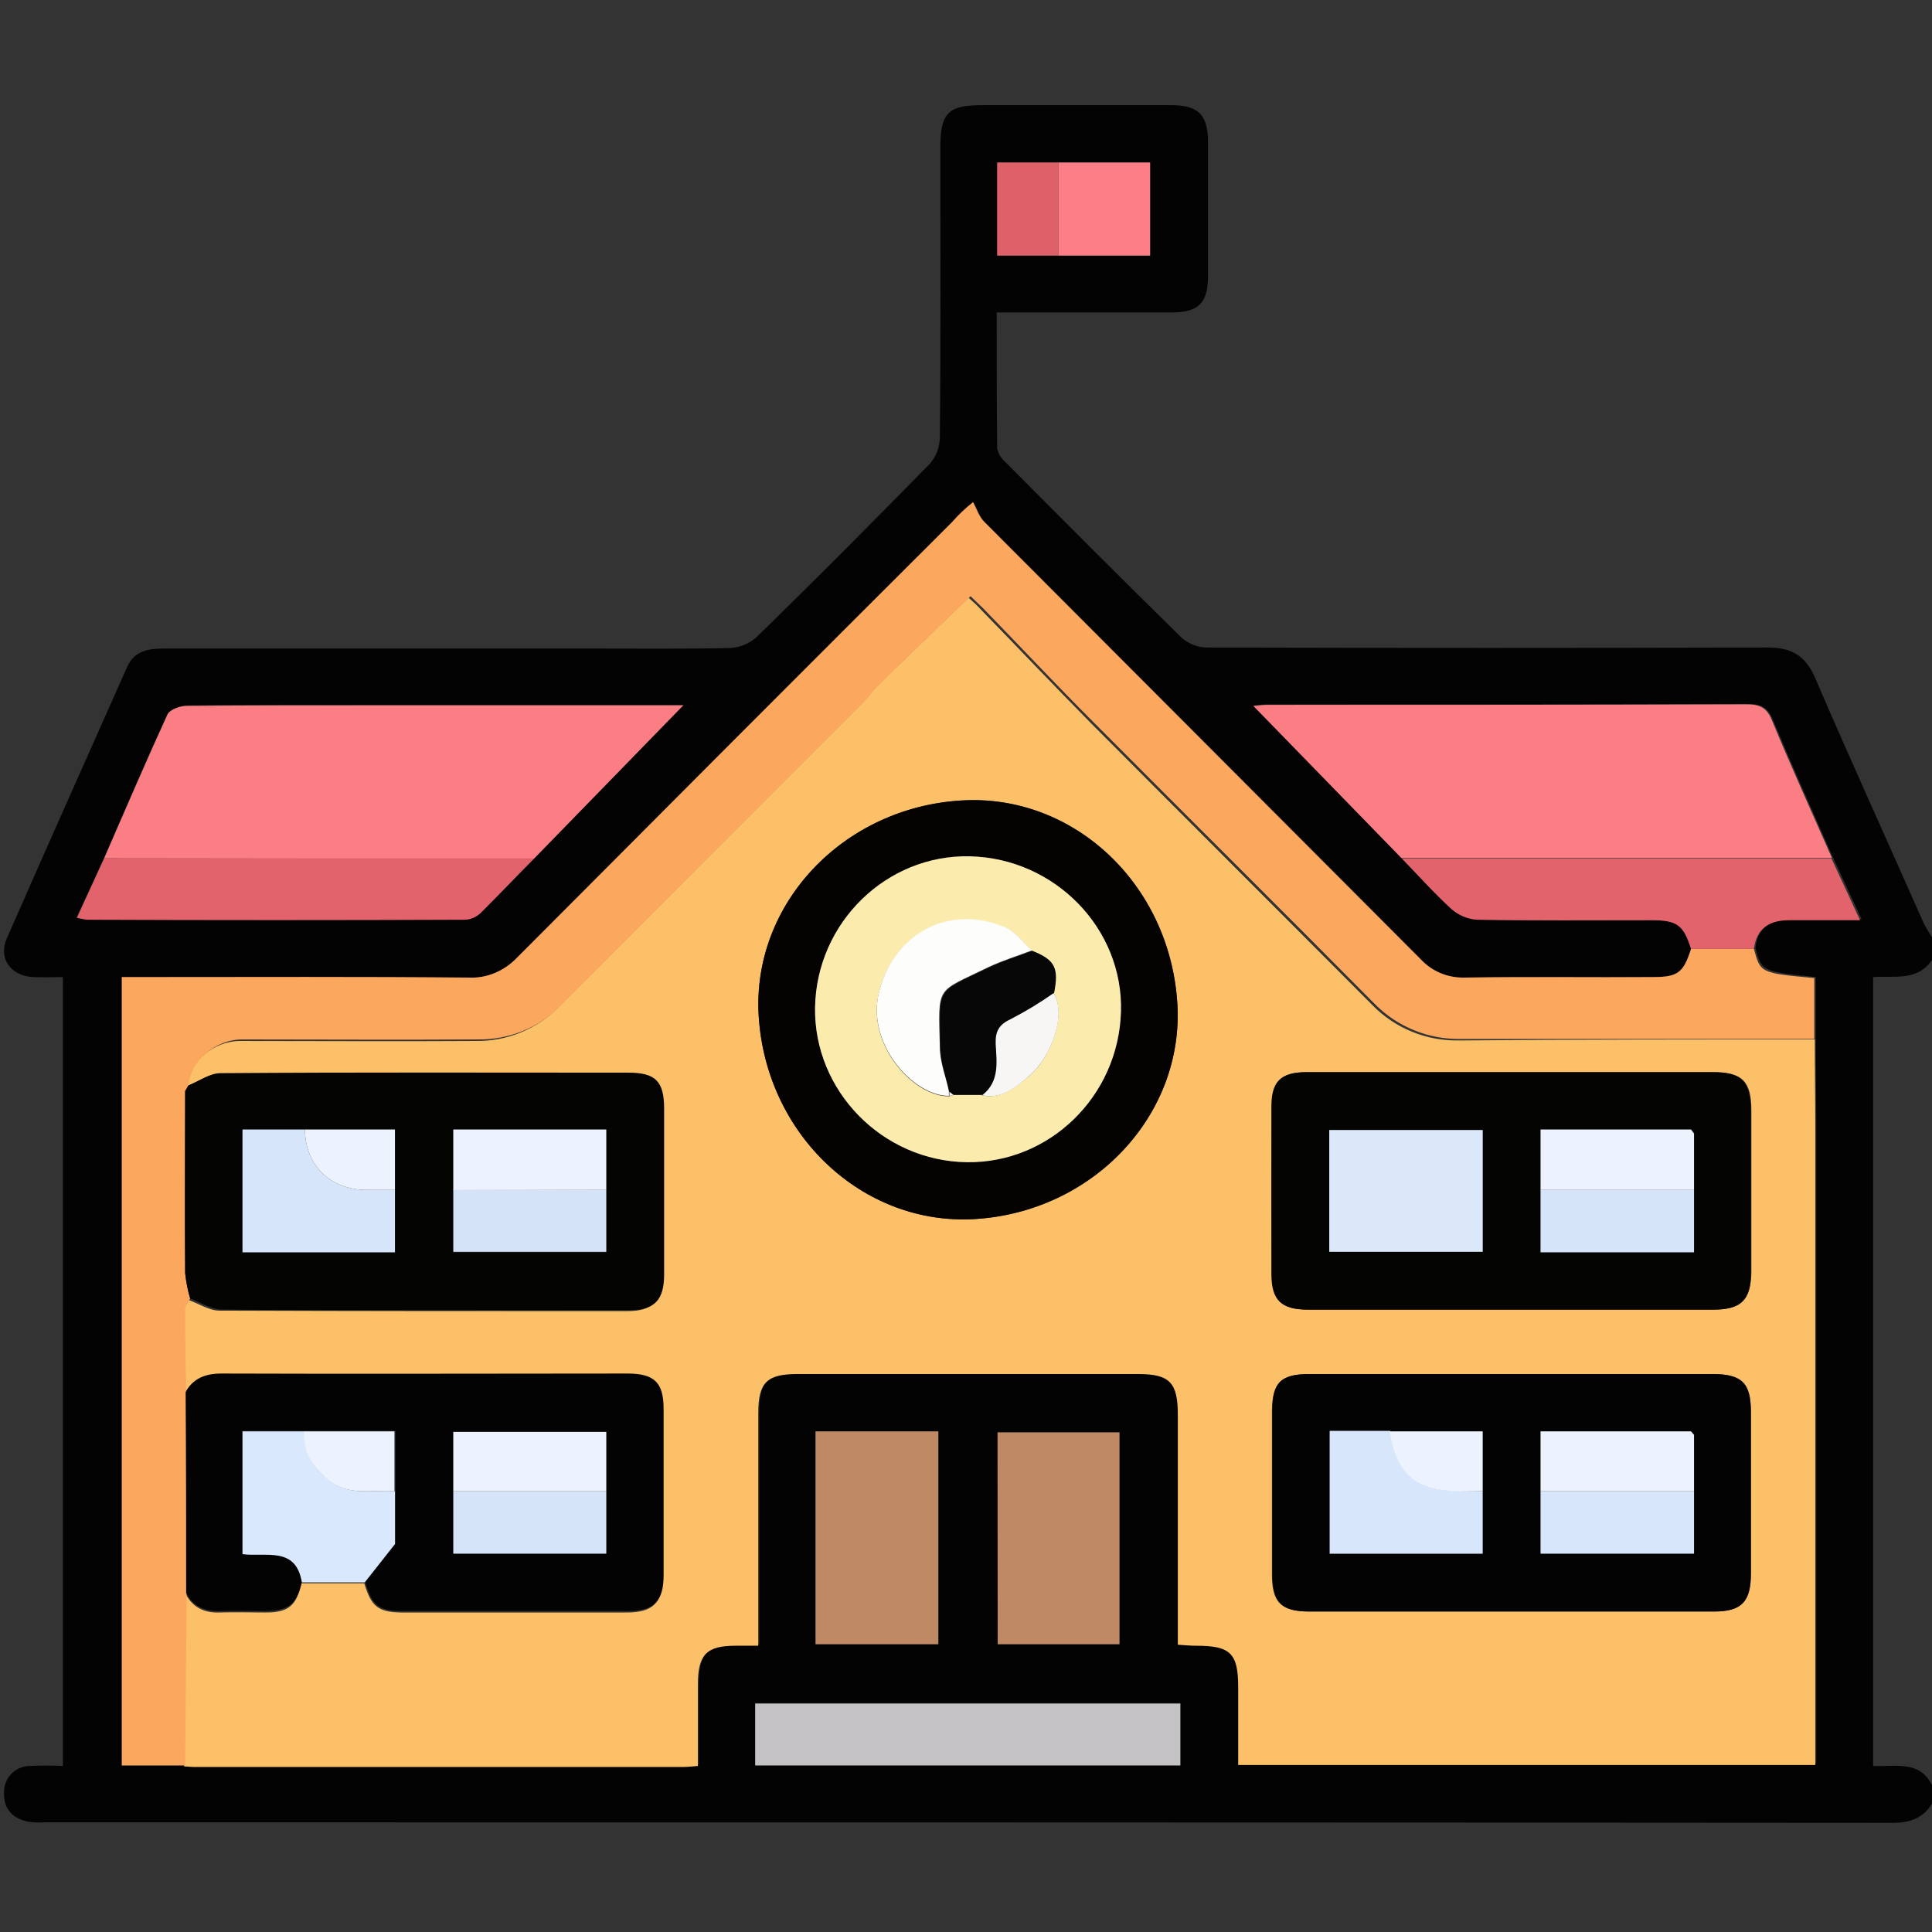 <?xml version="1.0" encoding="utf-8"?>
<!-- Generator: Adobe Illustrator 25.2.0, SVG Export Plug-In . SVG Version: 6.00 Build 0)  -->
<svg version="1.1" id="Layer_1" xmlns="http://www.w3.org/2000/svg" xmlns:xlink="http://www.w3.org/1999/xlink" x="0px" y="0px"
	 viewBox="0 0 384 384" style="enable-background:new 0 0 384 384;" xml:space="preserve">
<rect x="0" y="0" width="384" height="384" fill="#333333" stroke="none"/>
<style type="text/css">
	.st0{fill:#040303;}
	.st1{fill:#FCC068;}
	.st2{fill:#FCA75E;}
	.st3{fill:#FB7E84;}
	.st4{fill:#E3636D;}
	.st5{fill:#C5C2C6;}
	.st6{fill:#BF8964;}
	.st7{fill:#FD7F85;}
	.st8{fill:#DE616A;}
	.st9{fill:#030303;}
	.st10{fill:#040403;}
	.st11{fill:#040302;}
	.st12{fill:#D9E8FC;}
	.st13{fill:#D7E6FA;}
	.st14{fill:#ECF3FE;}
	.st15{fill:#D7E5FA;}
	.st16{fill:#D4E3F7;}
	.st17{fill:#DBE8FA;}
	.st18{fill:#D5E4F8;}
	.st19{fill:#D6E4F9;}
	.st20{fill:#FBECAD;}
	.st21{fill:#FDFDFC;}
	.st22{fill:#070707;}
	.st23{fill:#F7F6F5;}
</style>
<path class="st0" d="M384,358.5c-1.8,2.9-4.4,3.8-7.8,3.8c-122.5-0.1-245-0.1-367.5-0.1c-1,0.1-2,0-3-0.1c-3.1-0.6-5-2.5-4.9-5.7
	c-0.1-2.9,2.1-5.3,5-5.4c0,0,0.1,0,0.1,0c2.2-0.1,4.4-0.1,6.6,0V194.2c-2.1,0-4.1,0.1-6,0c-4.5-0.3-6.9-3.8-5.1-7.8
	c7.9-18,15.9-35.9,23.9-53.9c1.5-3.3,4.4-3.6,7.5-3.6c28.2,0,56.4,0,84.6,0c9.2,0,18.5,0.1,27.7-0.1c1.9-0.1,3.7-0.8,5.2-2.1
	c11.6-11.3,23-22.8,34.4-34.4c1.3-1.4,2-3.2,2.1-5.2c0.2-19.2,0.1-38.4,0.1-57.6c0-7.1,1.5-8.6,8.4-8.6c12.5,0,24.9,0,37.4,0
	c5.5,0,7.4,1.9,7.4,7.4c0,8.8,0,17.7,0,26.6c0,5.3-1.9,7.2-7.2,7.2c-11.5,0-22.9,0-34.8,0c0,9.2,0,18.1,0.1,27
	c0.2,1.1,0.8,2,1.6,2.7c11.7,11.8,23.4,23.5,35.2,35.1c1.4,1.1,3.1,1.8,4.9,1.8c37.2,0.1,74.3,0.1,111.5,0c4.8,0,7.5,1.7,9.4,6.1
	c7,16.3,14.4,32.5,21.6,48.8c0.5,0.9,1,1.8,1.6,2.7v4.5c-2.9,4.3-7.6,3.1-11.7,3.4V351c4.4,0.2,9.2-1.2,11.7,3.8L384,358.5z
	 M210.4,32.3h-12.2v18.5h30.3V32.3H210.4z M278.6,170.6c3.3,3.4,6.5,6.9,10,10.1c1.4,1.3,3.2,2,5.1,2.1c11.6,0.2,23.1,0.1,34.7,0.1
	c5,0,6.3,1,7.8,5.7c-1.5,4.7-2.6,5.6-7.5,5.6c-12.5,0-25-0.1-37.4,0.1c-3.4,0.2-6.6-1.2-8.9-3.7c-28.9-29-57.8-58-86.7-86.9
	c-1-1-1.5-2.6-2.2-3.9c-1.6,1.2-3,2.5-4.2,4c-28.8,28.9-57.6,57.7-86.5,86.6c-2.5,2.6-6,4.1-9.6,3.9c-21.5-0.1-42.9-0.1-64.4-0.1
	h-4.5v156.6h12.5c0.6,0,1.2,0.1,1.9,0.1h97.3c0.8,0,1.7-0.1,2.9-0.2c0-5.5,0-10.8,0-16.2c0-5.9,1.8-7.6,7.5-7.7h4.5
	c0-15.8,0-31,0-46.2c0-6.1,1.7-7.8,7.8-7.8h67.7c6.3,0,7.8,1.6,7.9,8.1c0,13.8,0,27.7,0,41.5v4.2c1.5,0.1,2.5,0.2,3.6,0.2
	c6.9,0.1,8.3,1.5,8.4,8.3v15.4h114.7v-4.3c0-40.7,0-81.3,0-122c0-6-0.1-12-0.1-17.9v-12.1c-10.7-1.1-10.7-1.1-12-5.8
	c0.5-4.1,3.1-5.7,7-5.7c4.4,0,8.9,0,14.1,0c-2.1-4.5-3.9-8.4-5.7-12.3c-4-9.1-8.1-18.2-11.9-27.3c-1-2.5-2.4-3.2-5-3.2
	c-31.8,0.1-63.5,0.1-95.3,0.1c-1,0-2,0.1-2.8,0.2L278.6,170.6z M106.2,170.6l29.7-30.5H72.3c-11.7,0-23.4-0.1-35.1,0.1
	c-1.3,0-3.4,0.8-3.9,1.7c-4.4,9.5-8.5,19.1-12.6,28.6l-5.5,11.9c0.7,0.2,1.3,0.3,2,0.4c25,0,50,0,75,0c1.2,0,2.4-0.5,3.2-1.3
	C99.1,178,102.6,174.3,106.2,170.6L106.2,170.6z M150.1,350.8h84.5v-12.3h-84.5V350.8z M162.1,326.8h24.4v-42.3h-24.4V326.8z
	 M198.3,326.8h24.2v-42.1h-24.3L198.3,326.8z"/>
<path class="st1" d="M360.7,206.6c0,6,0.1,12,0.1,17.9c0,40.7,0,81.3,0,122v4.3H246.1v-15.4c0-6.8-1.5-8.3-8.4-8.3
	c-1.1,0-2.2-0.1-3.6-0.2v-4.2c0-13.8,0-27.7,0-41.5c0-6.4-1.6-8.1-7.9-8.1h-67.7c-6.1,0-7.8,1.7-7.8,7.8c0,15.2,0,30.4,0,46.2h-4.5
	c-5.8,0-7.5,1.8-7.5,7.7c0,5.3,0,10.7,0,16.2c-1.2,0.1-2,0.2-2.9,0.2H38.5c-0.6,0-1.2-0.1-1.9-0.1c0.1-11.4,0.2-22.9,0.3-34.3
	c1.4,2.7,3.7,3.8,6.7,3.7s6.2,0,9.2,0c4.5,0,6.1-1.3,7.1-5.8h12.5c1.4,4.6,2.7,5.7,7.3,5.8c14.9,0,29.9,0,44.8,0
	c5.3,0,7.2-1.9,7.2-7.2c0-11,0-21.9,0-32.9c0-5.4-1.8-7.1-7.2-7.1c-26.9,0-53.8,0-80.7,0c-3.2,0-5.6,0.8-7.1,3.7
	c-0.1-5.5-0.2-11-0.2-16.4c0-0.7,0.7-1.5,1-2.2c2,0.7,4.1,2.1,6.1,2.1c27,0.1,54.1,0.1,81.1,0.1c5,0,6.9-2,6.9-7.1
	c0-11,0-21.9,0-32.9c0-5.5-1.7-7.2-7.1-7.2c-27,0-54.1-0.1-81.1,0.1c-2.1,0-4.2,1.6-6.3,2.4c0.3-4.7,5.3-9,10.6-9
	c15.6,0,31.2,0.1,46.8,0c6.2,0.1,12.1-2.3,16.5-6.7c20.1-20.2,40.3-40.4,60.5-60.6c1-1,1.7-2.1,2.7-3.1c6-5.9,12.1-11.7,18.3-17.7
	c0.8,0.7,1.7,1.5,2.5,2.4c7.3,7.5,14.5,15.1,21.8,22.5c18.7,18.8,37.4,37.4,56,56.1c4.5,4.6,10.7,7.1,17.1,7
	C313.8,206.6,337.2,206.6,360.7,206.6z M300.3,273.1h-40c-5.7,0-7.4,1.7-7.5,7.2c0,10.8,0,21.7,0,32.6c0,5.6,1.8,7.4,7.4,7.4h80.5
	c5.5,0,7.3-2,7.3-7.5c0-10.7,0-21.5,0-32.2c0-5.8-1.8-7.5-7.7-7.5H300.3z M300.4,213.1c-13.6,0-27.2,0-40.8,0c-5,0-6.8,1.8-6.8,6.8
	c-0.1,11.1-0.1,22.2,0,33.3c0,5.3,1.9,7.1,7.3,7.1c26.8,0,53.6,0,80.5,0c5.5,0,7.4-2,7.5-7.4c0-10.7,0-21.5,0-32.2
	c0-5.8-1.8-7.6-7.6-7.6C327.1,213.1,313.8,213.1,300.4,213.1L300.4,213.1z M191.1,159.1c-23.5,1.4-41.7,20.7-40.3,42.9
	c1.5,23.6,20.7,41.6,42.9,40.3c23.5-1.4,41.7-20.7,40.3-42.9C232.5,175.7,213.3,157.7,191.1,159.1L191.1,159.1z"/>
<path class="st2" d="M37.8,258.1c-0.4,0.7-1,1.5-1,2.2c0,5.5,0.1,11,0.2,16.4c0,13.3,0,26.6,0.1,39.9c-0.1,11.4-0.2,22.9-0.3,34.3
	H24.2V194.2h4.5c21.5,0,42.9-0.1,64.4,0.1c3.6,0.2,7.1-1.3,9.6-3.9c28.8-28.9,57.6-57.8,86.5-86.6c1.3-1.5,2.7-2.8,4.2-4
	c0.7,1.3,1.2,2.9,2.2,3.9c28.9,29,57.8,57.9,86.7,86.9c2.3,2.5,5.5,3.8,8.9,3.7c12.5-0.2,25,0,37.4-0.1c4.9,0,6-0.9,7.5-5.6h12.5
	c1.3,4.8,1.3,4.8,12,5.8v12.1c-23.5,0-46.9,0-70.3,0c-6.4,0.1-12.6-2.4-17.1-7c-18.6-18.8-37.4-37.4-56-56.1
	c-7.4-7.4-14.5-15-21.8-22.5c-0.9-0.9-1.8-1.7-2.5-2.4c-6.2,6-12.3,11.8-18.3,17.7c-1,1-1.7,2.1-2.7,3.1
	c-20.2,20.2-40.4,40.4-60.5,60.6c-4.3,4.4-10.3,6.8-16.5,6.7c-15.6,0.1-31.2,0-46.8,0c-5.3,0-10.2,4.3-10.6,9l0,0l-0.7,1.2
	c0,12.1-0.1,24.2,0,36.2C37,254.8,37.3,256.4,37.8,258.1z"/>
<path class="st3" d="M20.7,170.6c4.2-9.6,8.3-19.2,12.6-28.6c0.5-1,2.5-1.7,3.9-1.7c11.7-0.1,23.4-0.1,35.1-0.1h63.5l-29.7,30.5
	L20.7,170.6z"/>
<path class="st3" d="M278.6,170.6l-29.5-30.3c0.7,0,1.7-0.2,2.8-0.2c31.8,0,63.5,0,95.3-0.1c2.6,0,4,0.7,5,3.2
	c3.8,9.2,7.9,18.2,11.9,27.3H278.6z"/>
<path class="st4" d="M278.6,170.6H364c1.8,3.9,3.6,7.8,5.7,12.3c-5.2,0-9.7,0-14.1,0c-3.9,0-6.5,1.6-7,5.7h-12.5
	c-1.5-4.7-2.7-5.7-7.8-5.7c-11.6,0-23.2,0.1-34.7-0.1c-1.9-0.1-3.7-0.9-5.1-2.1C285,177.5,281.9,174,278.6,170.6z"/>
<path class="st5" d="M150.1,350.9v-12.3h84.5v12.3H150.1z"/>
<path class="st6" d="M162.1,326.8v-42.3h24.4v42.3L162.1,326.8z"/>
<path class="st6" d="M198.3,326.8v-42.1h24.2v42.1L198.3,326.8z"/>
<path class="st4" d="M20.7,170.6h85.5c-3.6,3.6-7.1,7.3-10.7,10.9c-0.9,0.8-2,1.3-3.2,1.3c-25,0.1-50,0.1-75,0
	c-0.7-0.1-1.3-0.2-2-0.4L20.7,170.6z"/>
<path class="st7" d="M210.4,32.3h18.2v18.5h-18.2L210.4,32.3z"/>
<path class="st8" d="M210.4,32.3v18.5h-12.2V32.3H210.4z"/>
<path class="st9" d="M300.3,273.1h40c5.9,0,7.7,1.8,7.7,7.5c0,10.7,0,21.5,0,32.2c0,5.6-1.9,7.5-7.3,7.5h-80.4
	c-5.6,0-7.4-1.8-7.4-7.4c0-10.8,0-21.7,0-32.6c0-5.6,1.7-7.2,7.5-7.2H300.3z M336.1,284.5h-29.9v24.3h30.5v-23.7L336.1,284.5z
	 M276.2,284.5h-12v24.4h30.4v-24.4L276.2,284.5z"/>
<path class="st10" d="M37.8,258.1c-0.5-1.6-0.8-3.3-1-5c-0.1-12.1,0-24.2,0-36.2l0.7-1.2l0,0c2.1-0.8,4.2-2.4,6.3-2.4
	c27-0.2,54.1-0.1,81.1-0.1c5.4,0,7.1,1.7,7.1,7.2c0,11,0,21.9,0,32.9c0,5.1-1.9,7.1-6.9,7.1c-27,0-54.1,0.1-81.1-0.1
	C41.8,260.2,39.8,258.8,37.8,258.1z M90.1,236.5v12.4h30.4v-24.4H90.1V236.5z M78.5,236.5v-12H48.2v24.4h30.3V236.5z"/>
<path class="st10" d="M300.4,213.1c13.3,0,26.7,0,40,0c5.8,0,7.5,1.8,7.6,7.6c0,10.7,0,21.5,0,32.2c0,5.5-1.9,7.4-7.5,7.4
	c-26.8,0-53.6,0-80.5,0c-5.4,0-7.3-1.9-7.3-7.1c0-11.1,0-22.2,0-33.3c0-4.9,1.8-6.7,6.8-6.8C273.2,213.1,286.8,213.1,300.4,213.1z
	 M336.1,224.5h-29.9v24.4h30.5v-23.6L336.1,224.5z M264.2,248.8h30.5v-24.2h-30.5L264.2,248.8z"/>
<path class="st0" d="M37,316.6c0-13.3,0-26.6-0.1-39.9c1.5-2.8,4-3.7,7.1-3.7c26.9,0.1,53.8,0,80.7,0c5.4,0,7.2,1.8,7.2,7.1
	c0,11,0,21.9,0,32.9c0,5.3-1.9,7.2-7.2,7.2c-14.9,0-29.9,0-44.8,0c-4.6,0-6-1.1-7.3-5.8l6-7.6v-22.4H48.2v24.4
	c4.7,0.6,10.6-1.6,11.8,5.6c-1,4.4-2.6,5.7-7.1,5.8c-3.1,0-6.2-0.1-9.2,0S38.4,319.3,37,316.6z M90.1,296.4v12.4h30.4v-24.2H90.1
	L90.1,296.4z"/>
<path class="st11" d="M191.1,159.1c22.3-1.3,41.4,16.6,42.9,40.3c1.4,22.2-16.7,41.5-40.3,42.9c-22.2,1.3-41.4-16.7-42.9-40.3
	C149.4,179.7,167.5,160.5,191.1,159.1z M192.8,170.2c-16.6-0.4-30.5,13.2-30.8,30c-0.3,16.5,13.4,30.5,30.2,30.8
	c16.4,0.2,30.1-13.1,30.6-29.9C223.3,184.6,209.7,170.7,192.8,170.2z"/>
<path class="st12" d="M78.5,296.4v10.5l-6,7.6H60c-1.2-7.2-7.1-5-11.8-5.6v-24.4h12.4c-0.4,4.2,1.5,7.1,4.8,9.7
	C69.5,297.5,74.1,296,78.5,296.4z"/>
<path class="st1" d="M37.5,215.6l-0.7,1.2L37.5,215.6z"/>
<path class="st13" d="M294.7,296.4v12.4h-30.4v-24.4h12c1.4,8.7,5.2,12,14,11.9L294.7,296.4z"/>
<path class="st13" d="M336.7,296.4v12.4h-30.5v-12.4L336.7,296.4z"/>
<path class="st14" d="M336.7,296.4h-30.5v-11.9h29.9l0.6,0.7V296.4z"/>
<path class="st14" d="M294.7,296.4h-4.5c-8.8,0-12.6-3.3-14-11.9h18.5L294.7,296.4z"/>
<path class="st13" d="M336.7,285.2l-0.6-0.7L336.7,285.2z"/>
<path class="st15" d="M78.5,236.5v12.4H48.2v-24.4h12.4c0.1,7.2,5.1,12,12.3,12L78.5,236.5z"/>
<path class="st16" d="M120.5,236.5v12.3H90.1v-12.4L120.5,236.5z"/>
<path class="st14" d="M120.5,236.5H90.1v-12h30.4V236.5z"/>
<path class="st14" d="M78.5,236.5h-5.6c-7.2,0-12.2-4.8-12.3-12h17.9V236.5z"/>
<path class="st17" d="M264.2,248.8v-24.2h30.5v24.2H264.2z"/>
<path class="st18" d="M336.7,236.5v12.4h-30.5v-12.4H336.7z"/>
<path class="st14" d="M336.7,236.5h-30.5v-12h29.9l0.6,0.8V236.5z"/>
<path class="st18" d="M336.7,225.3l-0.6-0.8L336.7,225.3z"/>
<path class="st19" d="M120.5,296.4v12.4H90.1v-12.4L120.5,296.4z"/>
<path class="st14" d="M120.5,296.4H90.1v-11.8h30.4V296.4z"/>
<path class="st14" d="M78.5,296.4c-4.4-0.4-9.1,1.1-13.2-2.2c-3.2-2.6-5.2-5.5-4.8-9.7h17.9V296.4z"/>
<path class="st20" d="M192.8,170.2c16.9,0.4,30.5,14.4,30,30.9c-0.5,16.8-14.2,30.1-30.6,29.9c-16.8-0.2-30.5-14.2-30.2-30.8
	C162.3,183.4,176.2,169.8,192.8,170.2z M189.5,217.7l-0.2-0.1h6l-0.2,0.1c3.9,0.8,6.6-1.5,9.3-3.7c4.6-3.8,7.6-12.5,5-16.6
	c1-5,0.2-6.7-4.3-8.4c-1.7-1.5-3.1-3.7-5.1-4.5c-11-4.8-22.1,0.8-25.2,12.4c-2.9,10.6,6.8,21.1,13.8,21L189.5,217.7z"/>
<path class="st21" d="M188.6,217.8c-7,0.1-16.7-10.4-13.8-21c3.1-11.6,14.2-17.2,25.2-12.4c2,0.9,3.4,3,5.1,4.5
	c-2.9,1.1-5.8,2-8.6,3.3c-10.6,5.2-10,3.4-9.7,15.9c0,3,1.2,5.9,1.8,8.8L188.6,217.8z"/>
<path class="st22" d="M188.7,217c-0.6-2.9-1.8-5.9-1.8-8.8c-0.2-12.5-0.9-10.7,9.7-15.9c2.7-1.3,5.7-2.2,8.6-3.3
	c4.5,1.8,5.3,3.4,4.3,8.4c-2.7,1.9-5.5,3.6-8.4,5.1c-2.3,1.1-3.2,2.4-3.1,5c0.2,3.6,0.8,7.5-2.7,10.2l0.2-0.1h-6l0.1,0.1L188.7,217z
	"/>
<path class="st23" d="M195.2,217.7c3.5-2.7,2.9-6.5,2.7-10.2c-0.1-2.6,0.7-3.9,3.1-5c2.9-1.5,5.7-3.2,8.4-5.1
	c2.7,4.1-0.4,12.8-5,16.6C201.8,216.2,199.1,218.5,195.2,217.7z"/>
<path class="st23" d="M189.4,217.6L189.4,217.6z"/>
<path class="st23" d="M188.7,217l0.9,0.7l-0.9,0.1L188.7,217z"/>
</svg>
